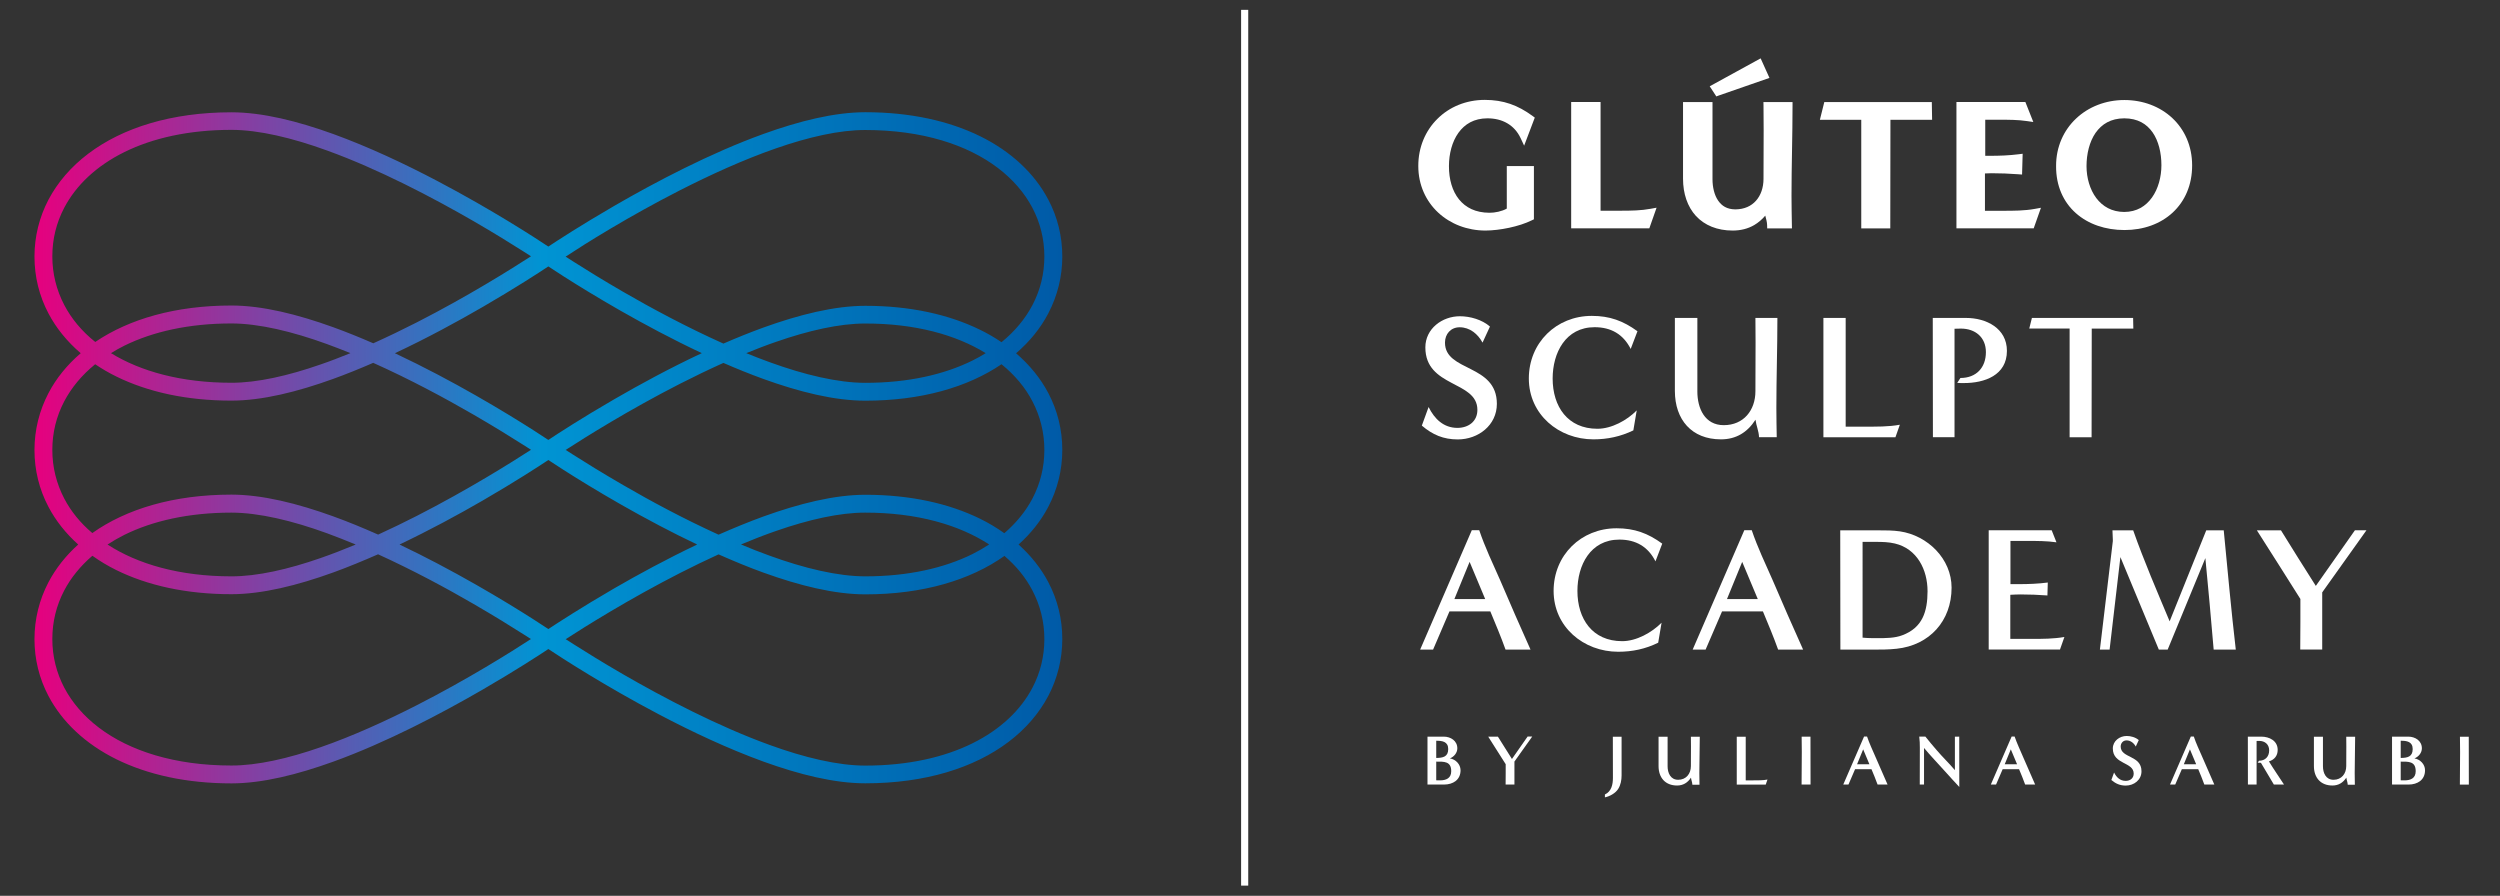 <?xml version="1.0" encoding="utf-8"?>
<!-- Generator: Adobe Illustrator 25.4.1, SVG Export Plug-In . SVG Version: 6.00 Build 0)  -->
<svg version="1.1" id="Camada_1" xmlns="http://www.w3.org/2000/svg" xmlns:xlink="http://www.w3.org/1999/xlink" x="0px" y="0px"
	 viewBox="0 0 340.16 121.89" style="enable-background:new 0 0 340.16 121.89;" xml:space="preserve">
<rect x="0" y="0" width="340.16" height="121.89" fill="#333333" stroke="none"/>
<style type="text/css">
	.st0{fill:#FFFFFF;}
	.st1{fill:url(#SVGID_1_);}
</style>
<g>
	<g>
		<path class="st0" d="M202.13,31.37c1.9-0.01,4.56-0.53,6.31-1.4l0.27-0.13V22.6h-3.69v0.48v5.3c-0.63,0.37-1.63,0.58-2.36,0.57
			c-1.9-0.01-3.23-0.7-4.14-1.82c-0.91-1.12-1.38-2.73-1.37-4.53c0-1.68,0.43-3.33,1.29-4.53c0.87-1.2,2.12-1.96,3.93-1.97
			c1.03,0,1.94,0.22,2.71,0.67c0.76,0.44,1.38,1.1,1.82,2.02l0.48,1.03l1.45-3.82l-0.3-0.22c-2-1.47-3.97-2.19-6.5-2.19
			c-2.55,0-4.83,0.96-6.45,2.58c-1.63,1.61-2.61,3.87-2.6,6.43c0,2.57,1.04,4.78,2.71,6.33C197.36,30.48,199.64,31.37,202.13,31.37z
			"/>
		<path class="st0" d="M224.41,31.08l0.99-2.82l-0.82,0.15c-1.28,0.24-2.65,0.26-4,0.26c-0.23,0-0.46,0-0.68,0h-2.12V13.88h-4v17.19
			h0.48H224.41z"/>
		<polygon class="st0" points="233.88,12.99 240.76,10.6 239.56,7.94 232.63,11.74 233.53,13.12 		"/>
		<path class="st0" d="M235.75,31.37c1.1,0,2.09-0.25,2.94-0.75c0.56-0.33,1.06-0.76,1.5-1.28c0.12,0.46,0.24,0.88,0.25,1.27
			l0.01,0.47h0.47h2.9l-0.01-0.49c-0.02-1.32-0.05-2.65-0.05-3.96c0-4.06,0.14-8.15,0.14-12.26v-0.48h-3.96l0.01,0.49
			c0.02,1.1,0.02,2.23,0.02,3.34c0,2.21-0.02,4.4-0.02,6.62c0,1.2-0.37,2.24-1.02,2.97c-0.65,0.73-1.58,1.17-2.81,1.18
			c-1.14-0.01-1.85-0.47-2.36-1.22c-0.5-0.74-0.75-1.8-0.75-2.88v-10.5H229v10.43c0,2.03,0.6,3.8,1.76,5.07
			C231.93,30.65,233.64,31.37,235.75,31.37z"/>
		<path class="st0" d="M253.25,31.08h0.48h3.47V30.6c0-4.77,0.02-9.53,0.02-14.3h5.67l-0.04-2.41h-14.63l-0.6,2.41h5.63V31.08z"/>
		<path class="st0" d="M276.71,31.08l0.99-2.81l-0.82,0.15c-1.41,0.26-2.9,0.26-4.39,0.26h-2.41V23.6c0.3-0.01,0.6-0.03,0.89-0.03
			c1.22,0,2.43,0.05,3.65,0.14l0.51,0.04l0.08-2.83l-0.56,0.07c-1.27,0.16-2.57,0.21-3.86,0.21h-0.67v-4.91h1.83
			c1.32,0,2.63,0,3.88,0.19l0.83,0.12l-1.08-2.72h-9.38v17.19h0.48H276.71z"/>
		<path class="st0" d="M282.46,29.01c1.69,1.5,4.02,2.29,6.61,2.29c2.6,0,4.9-0.84,6.56-2.38c1.66-1.54,2.65-3.76,2.64-6.43
			c0-2.63-1.03-4.87-2.7-6.43c-1.67-1.56-3.98-2.45-6.52-2.45c-2.56,0-4.89,0.93-6.57,2.52c-1.69,1.59-2.73,3.85-2.72,6.46
			C279.74,25.3,280.76,27.51,282.46,29.01z M289.04,16.1c1.84,0.01,3.03,0.75,3.85,1.91c0.81,1.16,1.2,2.79,1.2,4.47
			c0,1.58-0.43,3.2-1.28,4.39c-0.85,1.19-2.07,1.96-3.78,1.97c-1.7-0.01-2.94-0.75-3.81-1.9c-0.86-1.15-1.32-2.74-1.32-4.33
			c0-1.67,0.4-3.33,1.23-4.53C285.98,16.88,287.2,16.11,289.04,16.1z"/>
		<path class="st0" d="M198.3,58.22c-1.88,0-3.13-1.23-3.92-2.84l-0.92,2.53c1.47,1.25,2.94,1.88,4.89,1.88
			c2.79,0,5.32-1.93,5.32-4.84c0-5.47-7.06-4.33-7.06-8.33c0-1.18,0.79-2.09,2-2.09c1.37,0,2.48,0.91,3.11,2.09l1.01-2.19
			c-1.08-0.94-2.7-1.4-4.09-1.4c-2.41,0-4.7,1.69-4.7,4.24c0,5.49,7.08,4.5,7.08,8.5C201.02,57.35,199.79,58.22,198.3,58.22z"/>
		<path class="st0" d="M222.24,58.56l0.46-2.72c-1.32,1.35-3.42,2.5-5.35,2.5c-4.05,0-6.09-3.03-6.09-6.84
			c0-3.49,1.76-6.98,5.71-6.98c2.24,0,3.9,0.96,4.91,2.96l0.92-2.41c-1.95-1.42-3.78-2.09-6.21-2.09c-4.84,0-8.57,3.66-8.57,8.52
			c0,4.89,4.07,8.28,8.79,8.28C218.72,59.78,220.5,59.4,222.24,58.56z"/>
		<path class="st0" d="M234.16,59.78c2.05,0,3.59-0.94,4.7-2.67c0.1,0.82,0.46,1.56,0.48,2.38h2.41c-0.02-1.32-0.05-2.65-0.05-3.97
			c0-4.07,0.14-8.16,0.14-12.26h-2.99c0.02,1.11,0.02,2.24,0.02,3.35c0,2.22-0.02,4.41-0.02,6.62c0,2.6-1.61,4.62-4.31,4.62
			c-2.58,0-3.59-2.29-3.59-4.58V43.26h-3.06v9.95C227.9,57.09,230.16,59.78,234.16,59.78z"/>
		<path class="st0" d="M258.5,57.79c-1.57,0.29-3.2,0.26-4.77,0.26h-2.6V43.26h-3.03V59.5h9.8L258.5,57.79z"/>
		<path class="st0" d="M273.07,47.74c0-3.08-2.82-4.48-5.56-4.48h-4.53l0.02,16.23h2.94V44.73c0.29-0.02,0.58-0.02,0.87-0.02
			c1.95,0,3.4,1.18,3.4,3.2c0,2.12-1.32,3.52-3.47,3.52l-0.43,0.67c0.29,0.02,0.6,0.02,0.89,0.02
			C270.01,52.13,273.07,51.07,273.07,47.74z"/>
		<path class="st0" d="M290.24,43.26h-13.77l-0.36,1.44h5.49V59.5h2.99c0-4.94,0.02-9.85,0.02-14.79h5.66L290.24,43.26z"/>
		<path class="st0" d="M197.22,83.19h5.56c0.72,1.73,1.44,3.44,2.07,5.2h3.4c-1.4-3.13-2.79-6.29-4.14-9.46
			c-0.99-2.24-2.05-4.45-2.84-6.79h-1.01l-7.03,16.25h1.76L197.22,83.19z M199.96,76.45l2.12,5.06h-4.19L199.96,76.45z"/>
		<path class="st0" d="M220.72,87.24c-4.05,0-6.09-3.03-6.09-6.84c0-3.49,1.76-6.98,5.71-6.98c2.24,0,3.9,0.96,4.91,2.96l0.92-2.41
			c-1.95-1.42-3.78-2.09-6.21-2.09c-4.84,0-8.57,3.66-8.57,8.52c0,4.89,4.07,8.28,8.79,8.28c1.93,0,3.71-0.38,5.44-1.23l0.46-2.72
			C224.74,86.08,222.65,87.24,220.72,87.24z"/>
		<path class="st0" d="M241.19,78.93c-0.99-2.24-2.05-4.45-2.84-6.79h-1.01l-7.03,16.25h1.76l2.24-5.2h5.56
			c0.72,1.73,1.44,3.44,2.07,5.2h3.4C243.94,85.26,242.54,82.11,241.19,78.93z M234.98,81.51l2.07-5.06l2.12,5.06H234.98z"/>
		<path class="st0" d="M265.54,79.96c0-3.92-3.25-7.1-7.03-7.66c-0.96-0.14-1.95-0.14-2.94-0.14h-5.18c0,5.42,0.02,10.81,0.02,16.23
			h4.43c1.06,0,2.14,0,3.23-0.12C262.55,87.79,265.54,84.47,265.54,79.96z M258.82,86.44c-1.01,0.39-2.29,0.39-3.37,0.39
			c-0.67,0-1.35,0-2.02-0.07V73.73h1.81c0.87,0,1.73,0.02,2.58,0.22c3.03,0.72,4.45,3.56,4.45,6.5
			C262.26,83.17,261.61,85.41,258.82,86.44z"/>
		<path class="st0" d="M273.53,86.95v-6.02c0.46-0.02,0.92-0.05,1.37-0.05c1.23,0,2.46,0.05,3.68,0.14l0.05-1.76
			c-1.3,0.17-2.62,0.22-3.92,0.22h-1.16v-5.88h2.31c1.32,0,2.65,0,3.95,0.19l-0.65-1.64h-8.57v16.23h9.7l0.6-1.71
			c-1.47,0.26-2.99,0.26-4.48,0.26H273.53z"/>
		<path class="st0" d="M300.19,72.16l-4.98,12.38c-1.71-4.09-3.49-8.19-4.96-12.38h-2.82c0,0.41,0.05,0.84,0.05,1.25v0.22
			l-1.76,14.76h1.32l1.47-12.59l5.23,12.59h1.2l5.13-12.45c0.41,4.14,0.77,8.28,1.13,12.45h3.01c-0.63-5.39-1.11-10.81-1.64-16.23
			H300.19z"/>
		<path class="st0" d="M315.1,79.72c-1.59-2.5-3.18-5.03-4.74-7.56h-3.28c2,3.11,3.95,6.24,5.92,9.34v3.15c0,1.25,0,2.48-0.02,3.73
			h2.99v-7.78l6.02-8.45h-1.57L315.1,79.72z"/>
		<path class="st0" d="M197.28,103.19c0.56-0.22,1.01-0.76,1.01-1.37c0-1.03-0.91-1.59-1.85-1.59h-2.21v6.52h2.25
			c1.22,0,2.25-0.63,2.25-1.95C198.72,103.99,198.07,103.32,197.28,103.19z M195.42,100.79c0.83-0.01,1.63,0.12,1.63,1.13
			c0,1.07-0.74,1.2-1.63,1.21V100.79z M195.93,106.18c-0.16,0-0.34,0-0.51-0.01v-2.54c1.04,0,2.04-0.07,2.04,1.3
			C197.46,105.88,196.78,106.18,195.93,106.18z"/>
		<path class="st0" d="M205.72,103.27c-0.64-1.01-1.28-2.02-1.91-3.04h-1.32c0.8,1.25,1.59,2.51,2.38,3.75v1.27c0,0.5,0,1-0.01,1.5
			h1.2v-3.13l2.42-3.4h-0.63L205.72,103.27z"/>
		<path class="st0" d="M219.46,105.84c0,0.9-0.19,1.84-1.09,2.26v0.39c0.66-0.13,1.45-0.57,1.81-1.15c0.34-0.54,0.46-1.2,0.46-1.83
			v-5.27h-1.19C219.45,102.1,219.46,103.97,219.46,105.84z"/>
		<path class="st0" d="M230.07,100.23c0.01,0.44,0.01,0.9,0.01,1.35c0,0.89-0.01,1.77-0.01,2.66c0,1.04-0.65,1.86-1.73,1.86
			c-1.04,0-1.44-0.92-1.44-1.84v-4.02h-1.23v4c0,1.56,0.91,2.64,2.52,2.64c0.82,0,1.44-0.38,1.89-1.07
			c0.04,0.33,0.18,0.63,0.19,0.96h0.97c-0.01-0.53-0.02-1.06-0.02-1.6c0-1.64,0.06-3.28,0.06-4.93H230.07z"/>
		<path class="st0" d="M237.53,106.18v-5.94h-1.22v6.52h3.94l0.24-0.69c-0.63,0.12-1.29,0.11-1.92,0.11H237.53z"/>
		<path class="st0" d="M245.14,100.23c0.02,0.7,0.02,1.39,0.02,2.09c0,1.48-0.02,2.95-0.03,4.43h1.22c0-2.18-0.01-4.35-0.01-6.52
			H245.14z"/>
		<path class="st0" d="M254.04,100.22h-0.41l-2.83,6.53h0.71l0.9-2.09h2.23c0.29,0.7,0.58,1.38,0.83,2.09h1.36
			c-0.56-1.26-1.12-2.53-1.66-3.8C254.78,102.05,254.36,101.16,254.04,100.22z M252.68,103.99l0.83-2.03l0.85,2.03H252.68z"/>
		<path class="st0" d="M265.99,100.23v4.56c-0.79-0.94-1.68-1.78-2.47-2.71c-0.51-0.61-1.05-1.21-1.54-1.85h-0.84
			c0.07,0.51,0.08,1.03,0.08,1.54c0,1.66-0.01,3.32-0.01,4.98h0.58v-4.98c0.91,1.1,1.92,2.13,2.86,3.19
			c0.64,0.72,1.29,1.42,1.94,2.12l-0.01-6.85H265.99z"/>
		<path class="st0" d="M274.12,100.22h-0.41l-2.83,6.53h0.71l0.9-2.09h2.23c0.29,0.7,0.58,1.38,0.83,2.09h1.36
			c-0.56-1.26-1.12-2.53-1.66-3.8C274.87,102.05,274.44,101.16,274.12,100.22z M272.77,103.99l0.83-2.03l0.85,2.03H272.77z"/>
		<path class="st0" d="M288.55,101.58c0-0.47,0.32-0.84,0.8-0.84c0.55,0,1,0.37,1.25,0.84l0.41-0.88c-0.44-0.38-1.08-0.56-1.64-0.56
			c-0.97,0-1.89,0.68-1.89,1.7c0,2.21,2.84,1.81,2.84,3.42c0,0.64-0.49,0.99-1.09,0.99c-0.76,0-1.26-0.49-1.58-1.14l-0.37,1.02
			c0.59,0.5,1.18,0.76,1.96,0.76c1.12,0,2.14-0.77,2.14-1.94C291.39,102.73,288.55,103.19,288.55,101.58z"/>
		<path class="st0" d="M298.5,100.22h-0.41l-2.83,6.53h0.71l0.9-2.09h2.23c0.29,0.7,0.58,1.38,0.83,2.09h1.36
			c-0.56-1.26-1.12-2.53-1.66-3.8C299.24,102.05,298.81,101.16,298.5,100.22z M297.14,103.99l0.83-2.03l0.85,2.03H297.14z"/>
		<path class="st0" d="M309.91,102.03c0-1.24-1.13-1.8-2.24-1.8h-1.82l0.01,6.52h1.18v-5.93c0.12-0.01,0.23-0.01,0.35-0.01
			c0.78,0,1.36,0.47,1.36,1.29c0,0.85-0.53,1.41-1.39,1.41l-0.17,0.27c0.15,0.01,0.29,0.01,0.44,0.01c0.58,1,1.17,1.97,1.76,2.96
			h1.38c-0.67-1.05-1.4-2.07-2.05-3.15C309.46,103.37,309.91,102.84,309.91,102.03z"/>
		<path class="st0" d="M319.24,100.23c0.01,0.44,0.01,0.9,0.01,1.35c0,0.89-0.01,1.77-0.01,2.66c0,1.04-0.65,1.86-1.73,1.86
			c-1.04,0-1.44-0.92-1.44-1.84v-4.02h-1.23v4c0,1.56,0.91,2.64,2.52,2.64c0.82,0,1.44-0.38,1.89-1.07
			c0.04,0.33,0.18,0.63,0.19,0.96h0.97c-0.01-0.53-0.02-1.06-0.02-1.6c0-1.64,0.06-3.28,0.06-4.93H319.24z"/>
		<path class="st0" d="M328.52,103.19c0.56-0.22,1.01-0.76,1.01-1.37c0-1.03-0.91-1.59-1.85-1.59h-2.21v6.52h2.25
			c1.22,0,2.24-0.63,2.24-1.95C329.96,103.99,329.3,103.32,328.52,103.19z M326.65,100.79c0.83-0.01,1.63,0.12,1.63,1.13
			c0,1.07-0.74,1.2-1.63,1.21V100.79z M327.16,106.18c-0.16,0-0.34,0-0.51-0.01v-2.54c1.04,0,2.04-0.07,2.04,1.3
			C328.69,105.88,328.02,106.18,327.16,106.18z"/>
		<path class="st0" d="M335.92,106.76c0-2.18-0.01-4.35-0.01-6.52h-1.2c0.02,0.7,0.02,1.39,0.02,2.09c0,1.48-0.02,2.95-0.03,4.43
			H335.92z"/>
	</g>
	<g>
		<polyline class="st0" points="168.87,1.34 168.87,120.5 169.84,120.5 169.84,1.34 		"/>
	</g>
	<linearGradient id="SVGID_1_" gradientUnits="userSpaceOnUse" x1="4.683" y1="60.921" x2="144.536" y2="60.921">
		<stop  offset="0" style="stop-color:#E6007E"/>
		<stop  offset="0.494" style="stop-color:#0094D3"/>
		<stop  offset="1" style="stop-color:#005AA7"/>
	</linearGradient>
	<path class="st1" d="M142.64,68.95c1.24-2.37,1.9-5,1.9-7.73c0-2.74-0.65-5.36-1.9-7.73c-1.06-2.02-2.55-3.84-4.39-5.42
		c1.85-1.59,3.34-3.42,4.39-5.44c1.24-2.37,1.9-5,1.9-7.73c0-2.74-0.65-5.36-1.9-7.73c-1.87-3.56-5.05-6.55-9.27-8.63
		c-4.23-2.08-9.5-3.27-15.63-3.27c-4.21,0-8.99,1.2-13.85,2.95c-7.28,2.63-14.71,6.55-20.34,9.81c-4.42,2.56-7.71,4.7-8.94,5.52
		c-1.74-1.16-7.7-5.03-15.1-8.92c-4.41-2.32-9.33-4.64-14.18-6.4c-4.85-1.75-9.63-2.95-13.84-2.95c-8.17,0-14.83,2.11-19.49,5.64
		c-2.33,1.76-4.16,3.89-5.41,6.26c-1.24,2.37-1.9,5-1.9,7.73c0,2.74,0.65,5.36,1.9,7.73c1.06,2.02,2.55,3.84,4.39,5.42
		c-1.85,1.59-3.34,3.42-4.39,5.44c-1.24,2.37-1.9,5-1.9,7.73c0,2.74,0.65,5.36,1.9,7.73c0.99,1.89,2.36,3.61,4.05,5.13
		c-1.69,1.52-3.06,3.25-4.05,5.14c-1.24,2.37-1.9,5-1.9,7.73c0,2.74,0.65,5.36,1.9,7.73c1.87,3.56,5.05,6.55,9.27,8.63
		c4.23,2.08,9.5,3.27,15.63,3.27c4.21,0,8.99-1.2,13.84-2.95c7.28-2.63,14.71-6.55,20.34-9.81c4.42-2.56,7.71-4.7,8.94-5.52
		c1.74,1.16,7.7,5.03,15.1,8.92c4.41,2.32,9.33,4.64,14.18,6.4c4.85,1.75,9.63,2.95,13.85,2.95c8.17,0,14.83-2.11,19.49-5.64
		c2.33-1.76,4.16-3.89,5.41-6.26c1.24-2.37,1.9-5,1.9-7.73c0-2.74-0.65-5.36-1.9-7.73c-0.99-1.89-2.36-3.61-4.05-5.13
		C140.28,72.57,141.65,70.85,142.64,68.95z M92.5,25.9c4.18-2.13,8.72-4.2,13.1-5.72c4.39-1.53,8.63-2.5,12.14-2.49
		c7.75,0,13.88,2.01,18.02,5.15c2.07,1.57,3.65,3.42,4.72,5.45c1.06,2.03,1.62,4.26,1.62,6.61c0,2.35-0.55,4.57-1.62,6.61
		c-0.98,1.86-2.39,3.57-4.21,5.05c-0.9-0.61-1.87-1.18-2.9-1.68c-4.23-2.08-9.5-3.27-15.63-3.27c-4.21,0-8.99,1.2-13.85,2.95
		c-1.82,0.66-3.65,1.4-5.46,2.19c-4.96-2.22-9.75-4.79-13.67-7.06c-2.78-1.61-5.12-3.06-6.75-4.1c-0.39-0.25-0.74-0.47-1.05-0.67
		C79.64,33.15,85.56,29.44,92.5,25.9z M134.12,48.05c-0.58,0.36-1.19,0.71-1.83,1.02c-3.83,1.89-8.74,3.02-14.55,3.02
		c-3.75,0-8.32-1.1-13.02-2.81c-1.06-0.38-2.12-0.8-3.18-1.23c1.36-0.55,2.71-1.08,4.06-1.54c4.39-1.53,8.63-2.5,12.14-2.49
		C124.53,44.01,130.07,45.56,134.12,48.05z M74.61,85.59c-1.74-1.16-7.7-5.03-15.1-8.92c-1.66-0.87-3.38-1.74-5.15-2.58
		c4.12-1.96,8.03-4.08,11.31-5.98c4.42-2.56,7.71-4.7,8.94-5.52c1.74,1.16,7.7,5.03,15.1,8.92c1.66,0.87,3.38,1.74,5.15,2.58
		c-4.12,1.96-8.03,4.08-11.31,5.98C79.14,82.63,75.84,84.78,74.61,85.59z M74.61,59.86c-1.74-1.16-7.7-5.03-15.1-8.92
		c-1.85-0.97-3.8-1.95-5.78-2.88c4.36-2.04,8.49-4.29,11.94-6.29c4.42-2.56,7.71-4.7,8.94-5.52c1.74,1.16,7.7,5.03,15.1,8.92
		c1.85,0.97,3.8,1.95,5.78,2.88c-4.36,2.04-8.49,4.29-11.94,6.29C79.14,56.89,75.84,59.04,74.61,59.86z M8.74,41.49
		c-1.06-2.03-1.62-4.26-1.62-6.61c0-2.35,0.55-4.57,1.62-6.61c1.6-3.05,4.36-5.69,8.19-7.58c3.83-1.89,8.74-3.02,14.55-3.02
		c3.75,0,8.32,1.1,13.02,2.81c7.05,2.55,14.39,6.41,19.95,9.62c2.78,1.61,5.12,3.06,6.75,4.1c0.39,0.25,0.74,0.47,1.05,0.67
		c-2.67,1.73-8.6,5.45-15.53,8.99c-1.92,0.98-3.91,1.94-5.93,2.85c-1.81-0.79-3.64-1.53-5.46-2.19c-4.85-1.75-9.63-2.95-13.84-2.95
		c-7.62,0-13.93,1.84-18.53,4.96C11.12,45.06,9.71,43.35,8.74,41.49z M47.68,48.05c-1.36,0.55-2.71,1.08-4.06,1.54
		c-4.39,1.53-8.63,2.5-12.14,2.49c-6.79,0-12.33-1.54-16.38-4.03c0.58-0.36,1.19-0.71,1.83-1.02c3.83-1.89,8.74-3.02,14.55-3.02
		c3.75,0,8.32,1.1,13.02,2.81C45.55,47.2,46.61,47.62,47.68,48.05z M8.74,67.83c-1.06-2.03-1.62-4.26-1.62-6.61
		c0-2.35,0.55-4.57,1.62-6.61c0.98-1.86,2.39-3.57,4.21-5.05c0.9,0.61,1.87,1.18,2.9,1.68c4.23,2.08,9.5,3.27,15.63,3.27
		c4.21,0,8.99-1.2,13.84-2.95c1.82-0.66,3.65-1.4,5.46-2.19c4.96,2.22,9.75,4.79,13.67,7.06c2.78,1.61,5.12,3.06,6.75,4.1
		c0.39,0.25,0.74,0.47,1.05,0.67c-2.67,1.73-8.6,5.45-15.53,8.99c-1.71,0.87-3.47,1.73-5.27,2.55c-2.03-0.9-4.08-1.75-6.13-2.49
		c-4.85-1.75-9.63-2.95-13.84-2.95c-7.84,0-14.29,1.95-18.92,5.23C10.92,71.15,9.64,69.55,8.74,67.83z M48.4,74.09
		c-1.6,0.67-3.2,1.29-4.78,1.84c-4.39,1.53-8.63,2.5-12.14,2.49c-7.05,0-12.76-1.67-16.85-4.33c0.72-0.47,1.48-0.91,2.3-1.32
		c3.83-1.89,8.74-3.02,14.55-3.02c3.75,0,8.32,1.1,13.02,2.81C45.79,73.03,47.09,73.55,48.4,74.09z M56.72,95.95
		c-4.18,2.13-8.72,4.2-13.1,5.72c-4.39,1.53-8.63,2.5-12.14,2.49c-7.75,0-13.88-2.01-18.02-5.15c-2.07-1.57-3.65-3.42-4.72-5.45
		c-1.06-2.03-1.62-4.26-1.62-6.61c0-2.35,0.55-4.57,1.62-6.61c0.91-1.73,2.2-3.32,3.83-4.72c1.01,0.72,2.1,1.38,3.28,1.96
		c4.23,2.08,9.5,3.27,15.63,3.27c4.21,0,8.99-1.2,13.84-2.95c2.04-0.74,4.09-1.59,6.12-2.48c4.72,2.15,9.27,4.59,13,6.76
		c2.78,1.61,5.12,3.06,6.75,4.1c0.39,0.25,0.74,0.47,1.05,0.67C69.58,88.69,63.65,92.41,56.72,95.95z M140.48,80.35
		c1.06,2.03,1.62,4.26,1.62,6.61c0,2.35-0.55,4.57-1.62,6.61c-1.6,3.05-4.36,5.69-8.19,7.58c-3.83,1.89-8.74,3.02-14.55,3.02
		c-3.75,0-8.32-1.1-13.02-2.81c-7.05-2.55-14.39-6.41-19.95-9.62c-2.78-1.61-5.12-3.06-6.75-4.1c-0.39-0.25-0.74-0.47-1.05-0.67
		c2.67-1.73,8.6-5.45,15.53-8.99c1.71-0.87,3.47-1.73,5.27-2.55c2.03,0.9,4.08,1.75,6.13,2.49c4.85,1.75,9.63,2.95,13.85,2.95
		c7.84,0,14.29-1.95,18.92-5.23C138.3,77.03,139.58,78.62,140.48,80.35z M100.82,74.08c1.6-0.67,3.2-1.29,4.78-1.84
		c4.39-1.53,8.63-2.5,12.14-2.49c7.05,0,12.76,1.67,16.85,4.33c-0.72,0.47-1.48,0.91-2.3,1.32c-3.83,1.89-8.74,3.02-14.55,3.02
		c-3.75,0-8.32-1.1-13.02-2.81C103.43,75.15,102.12,74.63,100.82,74.08z M133.37,70.59c-4.23-2.08-9.5-3.27-15.63-3.27
		c-4.21,0-8.99,1.2-13.85,2.95c-2.04,0.74-4.09,1.59-6.12,2.48c-4.72-2.15-9.27-4.59-13-6.76c-2.78-1.61-5.12-3.06-6.75-4.1
		c-0.39-0.25-0.74-0.47-1.05-0.67c2.67-1.73,8.6-5.45,15.53-8.99c1.92-0.98,3.91-1.94,5.93-2.85c1.81,0.79,3.64,1.53,5.46,2.19
		c4.85,1.75,9.63,2.95,13.85,2.95c7.62,0,13.93-1.84,18.53-4.96c1.82,1.48,3.24,3.18,4.21,5.05c1.06,2.03,1.62,4.26,1.62,6.61
		c0,2.35-0.55,4.57-1.62,6.61c-0.91,1.73-2.2,3.32-3.83,4.72C135.64,71.83,134.55,71.17,133.37,70.59z"/>
</g>
</svg>
